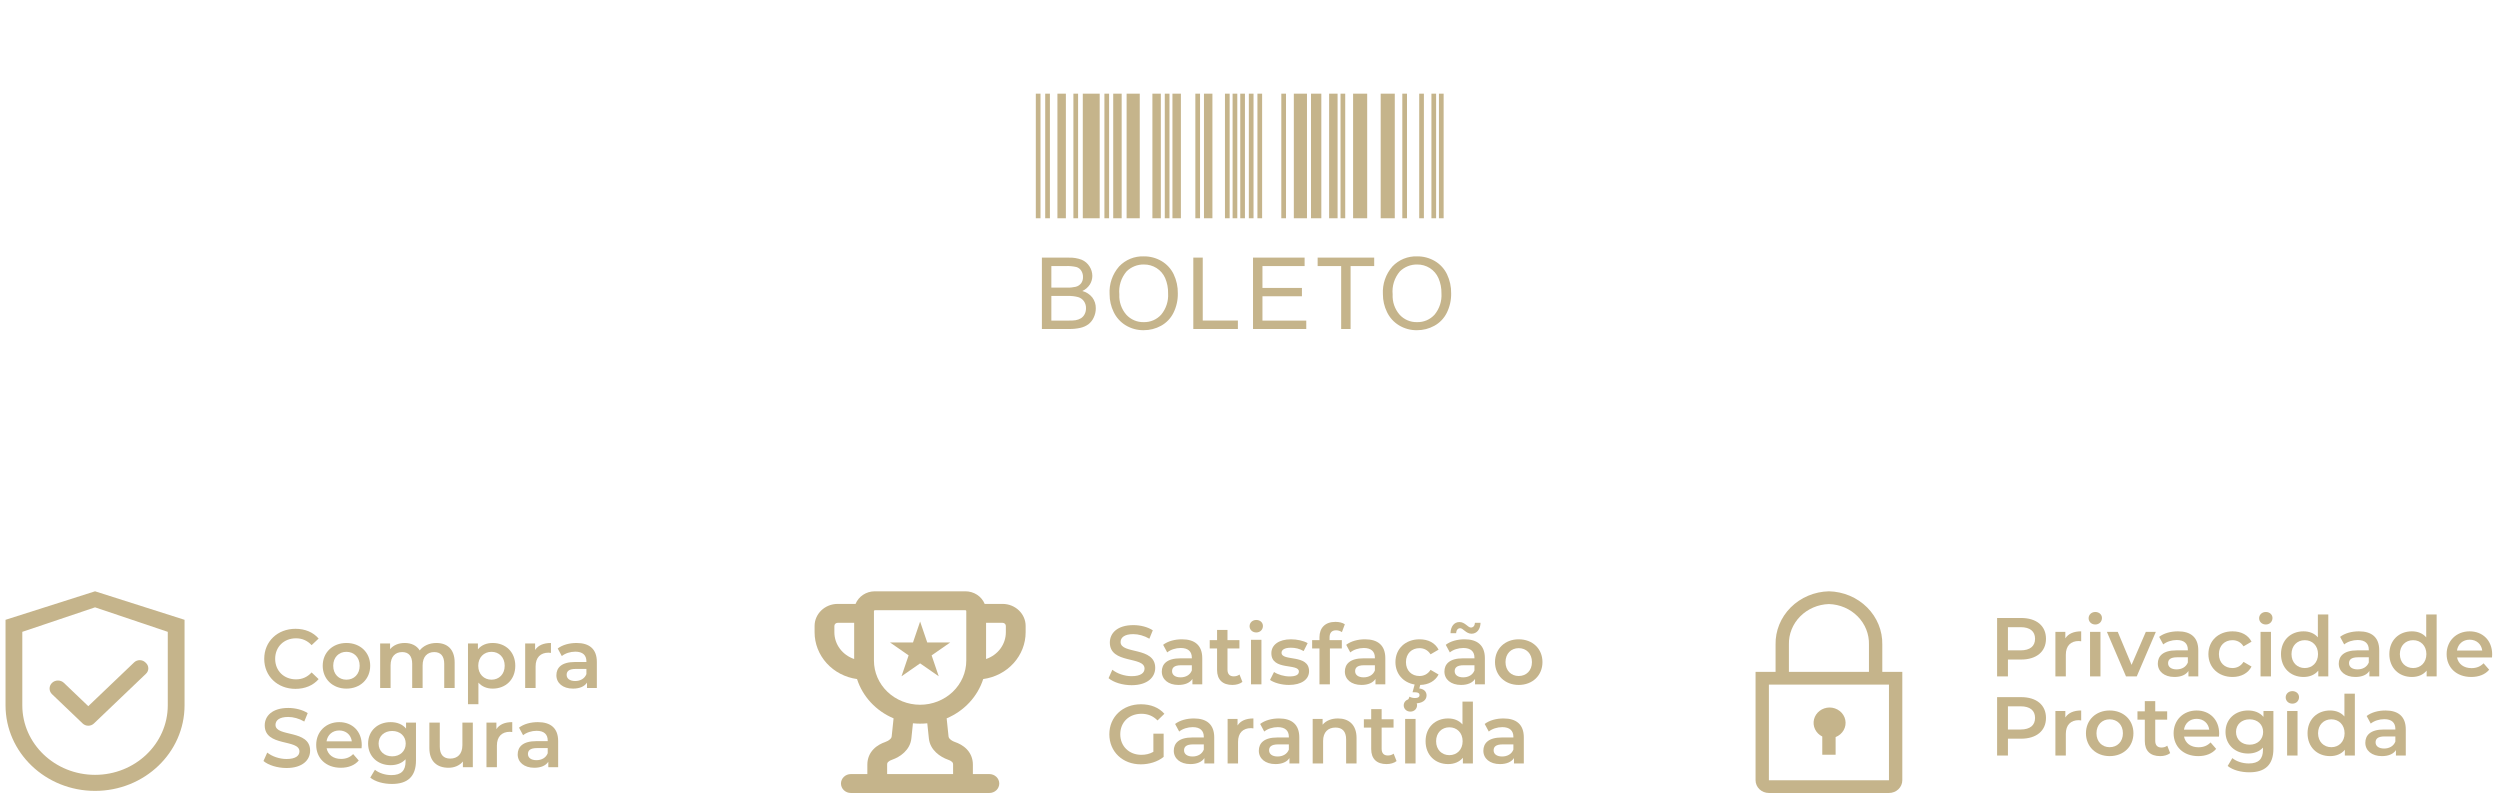 <svg xmlns="http://www.w3.org/2000/svg" width="211" height="67" viewBox="0 0 211 67" fill="none"><path d="M154.413 59.713C154.11 59.716 153.816 59.815 153.579 59.995C153.342 60.175 153.175 60.426 153.104 60.708C153.033 60.989 153.063 61.286 153.19 61.549C153.316 61.812 153.53 62.028 153.8 62.161V63.7H154.926V62.21C155.216 62.096 155.457 61.889 155.606 61.625C155.755 61.361 155.803 61.055 155.742 60.76C155.682 60.466 155.516 60.2 155.274 60.01C155.032 59.819 154.727 59.714 154.413 59.713V59.713Z" fill="#C5B48B"></path><path d="M158.866 56.706V54.403C158.89 53.237 158.43 52.109 157.586 51.266C156.742 50.423 155.582 49.934 154.362 49.906C153.141 49.934 151.982 50.423 151.138 51.266C150.294 52.109 149.834 53.237 149.858 54.403V56.706H148.169V65.852C148.169 66.137 148.288 66.411 148.499 66.613C148.71 66.814 148.996 66.928 149.295 66.928H159.429C159.728 66.928 160.014 66.814 160.225 66.613C160.436 66.411 160.555 66.137 160.555 65.852V56.706H158.866ZM150.984 54.403C150.96 53.522 151.301 52.668 151.934 52.027C152.567 51.386 153.44 51.01 154.362 50.982C155.284 51.01 156.157 51.386 156.79 52.027C157.423 52.668 157.764 53.522 157.74 54.403V56.706H150.984V54.403ZM149.295 65.852V57.782H159.429V65.852H149.295Z" fill="#C5B48B"></path><path d="M170.583 52.158H168.555V57.087H169.47V55.665H170.583C171.878 55.665 172.681 54.996 172.681 53.912C172.681 52.82 171.878 52.158 170.583 52.158ZM170.541 54.89H169.47V52.933H170.541C171.343 52.933 171.759 53.292 171.759 53.912C171.759 54.531 171.343 54.89 170.541 54.89Z" fill="#C5B48B"></path><path d="M174.314 53.876V53.327H173.476V57.087H174.356V55.263C174.356 54.496 174.779 54.102 175.448 54.102C175.511 54.102 175.574 54.109 175.652 54.123V53.285C175.025 53.285 174.568 53.482 174.314 53.876Z" fill="#C5B48B"></path><path d="M176.842 52.708C177.173 52.708 177.405 52.468 177.405 52.158C177.405 51.87 177.166 51.651 176.842 51.651C176.518 51.651 176.279 51.884 176.279 52.179C176.279 52.475 176.518 52.708 176.842 52.708ZM176.399 57.087H177.279V53.327H176.399V57.087Z" fill="#C5B48B"></path><path d="M181.109 53.327L179.905 56.115L178.737 53.327H177.821L179.434 57.087H180.342L181.954 53.327H181.109Z" fill="#C5B48B"></path><path d="M183.824 53.285C183.218 53.285 182.634 53.44 182.233 53.75L182.578 54.39C182.859 54.158 183.296 54.017 183.718 54.017C184.345 54.017 184.655 54.32 184.655 54.834V54.89H183.683C182.542 54.89 182.12 55.383 182.12 56.01C182.12 56.665 182.662 57.136 183.521 57.136C184.084 57.136 184.493 56.953 184.704 56.629V57.087H185.535V54.883C185.535 53.799 184.908 53.285 183.824 53.285ZM183.704 56.496C183.254 56.496 182.986 56.291 182.986 55.975C182.986 55.7 183.148 55.475 183.747 55.475H184.655V55.911C184.507 56.298 184.134 56.496 183.704 56.496Z" fill="#C5B48B"></path><path d="M188.424 57.136C189.156 57.136 189.741 56.819 190.029 56.256L189.353 55.862C189.128 56.221 188.79 56.383 188.417 56.383C187.769 56.383 187.276 55.939 187.276 55.207C187.276 54.482 187.769 54.031 188.417 54.031C188.79 54.031 189.128 54.193 189.353 54.552L190.029 54.158C189.741 53.588 189.156 53.285 188.424 53.285C187.234 53.285 186.389 54.081 186.389 55.207C186.389 56.334 187.234 57.136 188.424 57.136Z" fill="#C5B48B"></path><path d="M191.234 52.708C191.565 52.708 191.797 52.468 191.797 52.158C191.797 51.87 191.558 51.651 191.234 51.651C190.91 51.651 190.67 51.884 190.67 52.179C190.67 52.475 190.91 52.708 191.234 52.708ZM190.79 57.087H191.67V53.327H190.79V57.087Z" fill="#C5B48B"></path><path d="M195.628 51.863V53.792C195.332 53.447 194.903 53.285 194.417 53.285C193.325 53.285 192.516 54.038 192.516 55.207C192.516 56.376 193.325 57.136 194.417 57.136C194.931 57.136 195.367 56.96 195.663 56.601V57.087H196.508V51.863H195.628ZM194.522 56.383C193.889 56.383 193.403 55.925 193.403 55.207C193.403 54.489 193.889 54.031 194.522 54.031C195.156 54.031 195.642 54.489 195.642 55.207C195.642 55.925 195.156 56.383 194.522 56.383Z" fill="#C5B48B"></path><path d="M199.096 53.285C198.49 53.285 197.906 53.44 197.504 53.75L197.849 54.39C198.131 54.158 198.568 54.017 198.99 54.017C199.617 54.017 199.927 54.32 199.927 54.834V54.89H198.955C197.814 54.89 197.392 55.383 197.392 56.01C197.392 56.665 197.934 57.136 198.793 57.136C199.356 57.136 199.765 56.953 199.976 56.629V57.087H200.807V54.883C200.807 53.799 200.18 53.285 199.096 53.285ZM198.976 56.496C198.525 56.496 198.258 56.291 198.258 55.975C198.258 55.7 198.42 55.475 199.018 55.475H199.927V55.911C199.779 56.298 199.405 56.496 198.976 56.496Z" fill="#C5B48B"></path><path d="M204.773 51.863V53.792C204.477 53.447 204.048 53.285 203.562 53.285C202.471 53.285 201.661 54.038 201.661 55.207C201.661 56.376 202.471 57.136 203.562 57.136C204.076 57.136 204.512 56.96 204.808 56.601V57.087H205.653V51.863H204.773ZM203.667 56.383C203.034 56.383 202.548 55.925 202.548 55.207C202.548 54.489 203.034 54.031 203.667 54.031C204.301 54.031 204.787 54.489 204.787 55.207C204.787 55.925 204.301 56.383 203.667 56.383Z" fill="#C5B48B"></path><path d="M210.339 55.228C210.339 54.052 209.536 53.285 208.438 53.285C207.318 53.285 206.495 54.088 206.495 55.207C206.495 56.327 207.311 57.136 208.572 57.136C209.22 57.136 209.748 56.925 210.086 56.524L209.614 55.982C209.346 56.256 209.015 56.39 208.593 56.39C207.938 56.39 207.48 56.038 207.375 55.489H210.325C210.332 55.404 210.339 55.299 210.339 55.228ZM208.438 53.989C209.015 53.989 209.431 54.362 209.501 54.904H207.368C207.452 54.355 207.868 53.989 208.438 53.989Z" fill="#C5B48B"></path><path d="M170.583 58.838H168.555V63.767H169.47V62.345H170.583C171.878 62.345 172.681 61.676 172.681 60.592C172.681 59.5 171.878 58.838 170.583 58.838ZM170.541 61.57H169.47V59.613H170.541C171.343 59.613 171.759 59.972 171.759 60.592C171.759 61.211 171.343 61.57 170.541 61.57Z" fill="#C5B48B"></path><path d="M174.314 60.556V60.007H173.476V63.767H174.356V61.943C174.356 61.176 174.779 60.782 175.448 60.782C175.511 60.782 175.574 60.789 175.652 60.803V59.965C175.025 59.965 174.568 60.162 174.314 60.556Z" fill="#C5B48B"></path><path d="M178.054 63.816C179.223 63.816 180.061 63.014 180.061 61.887C180.061 60.761 179.223 59.965 178.054 59.965C176.899 59.965 176.054 60.761 176.054 61.887C176.054 63.014 176.899 63.816 178.054 63.816ZM178.054 63.063C177.42 63.063 176.942 62.605 176.942 61.887C176.942 61.169 177.42 60.711 178.054 60.711C178.695 60.711 179.174 61.169 179.174 61.887C179.174 62.605 178.695 63.063 178.054 63.063Z" fill="#C5B48B"></path><path d="M182.916 62.936C182.782 63.042 182.606 63.091 182.423 63.091C182.085 63.091 181.902 62.894 181.902 62.528V60.739H182.909V60.035H181.902V59.176H181.022V60.035H180.402V60.739H181.022V62.549C181.022 63.38 181.494 63.816 182.318 63.816C182.634 63.816 182.951 63.732 183.163 63.563L182.916 62.936Z" fill="#C5B48B"></path><path d="M187.297 61.908C187.297 60.732 186.495 59.965 185.396 59.965C184.277 59.965 183.453 60.768 183.453 61.887C183.453 63.007 184.27 63.816 185.53 63.816C186.178 63.816 186.706 63.605 187.044 63.204L186.572 62.662C186.305 62.936 185.974 63.07 185.551 63.07C184.896 63.07 184.439 62.718 184.333 62.169H187.283C187.29 62.084 187.297 61.979 187.297 61.908ZM185.396 60.669C185.974 60.669 186.389 61.042 186.46 61.584H184.326C184.411 61.035 184.826 60.669 185.396 60.669Z" fill="#C5B48B"></path><path d="M191.037 60.007V60.507C190.727 60.134 190.262 59.965 189.734 59.965C188.657 59.965 187.833 60.683 187.833 61.775C187.833 62.866 188.657 63.598 189.734 63.598C190.241 63.598 190.685 63.436 190.994 63.098V63.295C190.994 64.056 190.628 64.436 189.797 64.436C189.276 64.436 188.741 64.26 188.41 63.985L188.016 64.647C188.446 64.999 189.143 65.182 189.847 65.182C191.163 65.182 191.875 64.563 191.875 63.197V60.007H191.037ZM189.868 62.852C189.199 62.852 188.72 62.415 188.72 61.775C188.72 61.141 189.199 60.711 189.868 60.711C190.53 60.711 191.009 61.141 191.009 61.775C191.009 62.415 190.53 62.852 189.868 62.852Z" fill="#C5B48B"></path><path d="M193.475 59.388C193.806 59.388 194.039 59.148 194.039 58.838C194.039 58.55 193.799 58.331 193.475 58.331C193.151 58.331 192.912 58.564 192.912 58.859C192.912 59.155 193.151 59.388 193.475 59.388ZM193.032 63.767H193.912V60.007H193.032V63.767Z" fill="#C5B48B"></path><path d="M197.869 58.543V60.472C197.574 60.127 197.144 59.965 196.658 59.965C195.567 59.965 194.757 60.718 194.757 61.887C194.757 63.056 195.567 63.816 196.658 63.816C197.172 63.816 197.609 63.64 197.905 63.281V63.767H198.75V58.543H197.869ZM196.764 63.063C196.13 63.063 195.644 62.605 195.644 61.887C195.644 61.169 196.13 60.711 196.764 60.711C197.398 60.711 197.883 61.169 197.883 61.887C197.883 62.605 197.398 63.063 196.764 63.063Z" fill="#C5B48B"></path><path d="M201.337 59.965C200.732 59.965 200.147 60.12 199.746 60.43L200.091 61.07C200.373 60.838 200.809 60.697 201.232 60.697C201.858 60.697 202.168 61 202.168 61.514V61.57H201.196C200.056 61.57 199.633 62.063 199.633 62.69C199.633 63.345 200.176 63.816 201.035 63.816C201.598 63.816 202.006 63.633 202.217 63.309V63.767H203.048V61.563C203.048 60.479 202.422 59.965 201.337 59.965ZM201.218 63.176C200.767 63.176 200.499 62.971 200.499 62.655C200.499 62.38 200.661 62.155 201.26 62.155H202.168V62.591C202.02 62.978 201.647 63.176 201.218 63.176Z" fill="#C5B48B"></path><path d="M24.934 58.14C25.744 58.14 26.434 57.852 26.892 57.317L26.3 56.753C25.941 57.148 25.498 57.338 24.984 57.338C23.963 57.338 23.224 56.62 23.224 55.606C23.224 54.592 23.963 53.873 24.984 53.873C25.498 53.873 25.941 54.064 26.3 54.451L26.892 53.895C26.434 53.359 25.744 53.071 24.942 53.071C23.428 53.071 22.301 54.134 22.301 55.606C22.301 57.077 23.428 58.14 24.934 58.14Z" fill="#C5B48B"></path><path d="M29.237 58.119C30.406 58.119 31.244 57.317 31.244 56.19C31.244 55.063 30.406 54.268 29.237 54.268C28.082 54.268 27.237 55.063 27.237 56.19C27.237 57.317 28.082 58.119 29.237 58.119ZM29.237 57.366C28.603 57.366 28.124 56.908 28.124 56.19C28.124 55.472 28.603 55.014 29.237 55.014C29.878 55.014 30.356 55.472 30.356 56.19C30.356 56.908 29.878 57.366 29.237 57.366Z" fill="#C5B48B"></path><path d="M36.831 54.268C36.232 54.268 35.725 54.507 35.423 54.894C35.162 54.472 34.705 54.268 34.155 54.268C33.641 54.268 33.205 54.451 32.923 54.789V54.31H32.085V58.07H32.965V56.162C32.965 55.416 33.36 55.035 33.944 55.035C34.479 55.035 34.789 55.359 34.789 56.028V58.07H35.669V56.162C35.669 55.416 36.07 55.035 36.648 55.035C37.183 55.035 37.493 55.359 37.493 56.028V58.07H38.373V55.915C38.373 54.782 37.739 54.268 36.831 54.268Z" fill="#C5B48B"></path><path d="M41.582 54.268C41.068 54.268 40.631 54.444 40.336 54.803V54.31H39.498V59.436H40.378V57.612C40.681 57.957 41.103 58.119 41.582 58.119C42.68 58.119 43.49 57.359 43.49 56.19C43.49 55.028 42.68 54.268 41.582 54.268ZM41.483 57.366C40.849 57.366 40.364 56.908 40.364 56.19C40.364 55.472 40.849 55.014 41.483 55.014C42.117 55.014 42.596 55.472 42.596 56.19C42.596 56.908 42.117 57.366 41.483 57.366Z" fill="#C5B48B"></path><path d="M45.163 54.859V54.31H44.325V58.07H45.205V56.246C45.205 55.479 45.627 55.085 46.296 55.085C46.359 55.085 46.423 55.092 46.5 55.106V54.268C45.874 54.268 45.416 54.465 45.163 54.859Z" fill="#C5B48B"></path><path d="M48.663 54.268C48.057 54.268 47.473 54.423 47.071 54.733L47.416 55.373C47.698 55.141 48.135 55 48.557 55C49.184 55 49.493 55.303 49.493 55.817V55.873H48.522C47.381 55.873 46.959 56.366 46.959 56.993C46.959 57.648 47.501 58.119 48.36 58.119C48.923 58.119 49.332 57.936 49.543 57.612V58.07H50.374V55.866C50.374 54.782 49.747 54.268 48.663 54.268ZM48.543 57.478C48.092 57.478 47.825 57.274 47.825 56.958C47.825 56.683 47.987 56.458 48.585 56.458H49.493V56.894C49.346 57.281 48.972 57.478 48.543 57.478Z" fill="#C5B48B"></path><path d="M24.181 64.82C25.533 64.82 26.174 64.144 26.174 63.356C26.174 61.546 23.252 62.229 23.252 61.18C23.252 60.807 23.561 60.511 24.322 60.511C24.752 60.511 25.237 60.638 25.681 60.898L25.97 60.187C25.54 59.906 24.92 59.751 24.329 59.751C22.977 59.751 22.343 60.427 22.343 61.222C22.343 63.053 25.273 62.356 25.273 63.419C25.273 63.785 24.949 64.06 24.181 64.06C23.576 64.06 22.949 63.835 22.555 63.518L22.238 64.229C22.646 64.581 23.414 64.82 24.181 64.82Z" fill="#C5B48B"></path><path d="M30.532 62.891C30.532 61.715 29.729 60.948 28.63 60.948C27.511 60.948 26.687 61.751 26.687 62.87C26.687 63.989 27.504 64.799 28.764 64.799C29.412 64.799 29.94 64.588 30.278 64.187L29.806 63.645C29.539 63.919 29.208 64.053 28.785 64.053C28.131 64.053 27.673 63.701 27.567 63.152H30.517C30.524 63.067 30.532 62.962 30.532 62.891ZM28.63 61.652C29.208 61.652 29.623 62.025 29.694 62.567H27.56C27.645 62.018 28.06 61.652 28.63 61.652Z" fill="#C5B48B"></path><path d="M34.271 60.99V61.49C33.961 61.117 33.496 60.948 32.968 60.948C31.891 60.948 31.067 61.666 31.067 62.757C31.067 63.849 31.891 64.581 32.968 64.581C33.475 64.581 33.919 64.419 34.229 64.081V64.278C34.229 65.039 33.862 65.419 33.032 65.419C32.511 65.419 31.975 65.243 31.645 64.968L31.25 65.63C31.68 65.982 32.377 66.165 33.081 66.165C34.398 66.165 35.109 65.546 35.109 64.18V60.99H34.271ZM33.102 63.835C32.433 63.835 31.954 63.398 31.954 62.757C31.954 62.124 32.433 61.694 33.102 61.694C33.764 61.694 34.243 62.124 34.243 62.757C34.243 63.398 33.764 63.835 33.102 63.835Z" fill="#C5B48B"></path><path d="M39.026 60.99V62.891C39.026 63.645 38.611 64.025 37.998 64.025C37.442 64.025 37.118 63.701 37.118 63.018V60.99H36.238V63.138C36.238 64.271 36.892 64.799 37.857 64.799C38.343 64.799 38.786 64.616 39.068 64.271V64.75H39.906V60.99H39.026Z" fill="#C5B48B"></path><path d="M41.896 61.539V60.99H41.058V64.75H41.939V62.926C41.939 62.159 42.361 61.765 43.03 61.765C43.093 61.765 43.157 61.772 43.234 61.786V60.948C42.608 60.948 42.15 61.145 41.896 61.539Z" fill="#C5B48B"></path><path d="M45.397 60.948C44.791 60.948 44.207 61.103 43.805 61.413L44.15 62.053C44.432 61.821 44.868 61.68 45.291 61.68C45.918 61.68 46.227 61.983 46.227 62.497V62.553H45.256C44.115 62.553 43.693 63.046 43.693 63.673C43.693 64.328 44.235 64.799 45.094 64.799C45.657 64.799 46.065 64.616 46.277 64.292V64.75H47.108V62.546C47.108 61.462 46.481 60.948 45.397 60.948ZM45.277 64.159C44.826 64.159 44.559 63.954 44.559 63.638C44.559 63.363 44.721 63.138 45.319 63.138H46.227V63.574C46.08 63.961 45.706 64.159 45.277 64.159Z" fill="#C5B48B"></path><path d="M8.022 49.906L0.467 52.312V59.531C0.467 63.519 3.849 66.751 8.022 66.751C12.194 66.751 15.576 63.519 15.576 59.531V52.312L8.022 49.906ZM14.16 59.531C14.16 62.77 11.411 65.397 8.022 65.397C4.632 65.397 1.883 62.77 1.883 59.531V53.327L8.022 51.259L14.16 53.327V59.531Z" fill="#C5B48B"></path><path d="M5.393 57.634C5.327 57.571 5.249 57.521 5.163 57.487C5.078 57.453 4.985 57.436 4.892 57.436C4.799 57.436 4.707 57.453 4.621 57.487C4.535 57.521 4.457 57.571 4.392 57.634C4.326 57.697 4.273 57.772 4.238 57.854C4.202 57.936 4.184 58.024 4.184 58.113C4.184 58.202 4.202 58.29 4.238 58.372C4.273 58.454 4.326 58.529 4.392 58.591L6.937 61.024L6.979 61.063C7.041 61.123 7.115 61.17 7.196 61.202C7.277 61.234 7.364 61.251 7.452 61.251C7.54 61.251 7.627 61.234 7.708 61.202C7.789 61.17 7.863 61.123 7.925 61.063L12.322 56.862C12.384 56.802 12.434 56.732 12.467 56.654C12.501 56.577 12.518 56.494 12.518 56.41C12.518 56.326 12.501 56.242 12.467 56.165C12.434 56.087 12.384 56.017 12.322 55.958L12.267 55.905C12.205 55.845 12.131 55.798 12.05 55.766C11.969 55.734 11.882 55.717 11.794 55.717C11.706 55.717 11.619 55.734 11.538 55.766C11.457 55.798 11.383 55.845 11.321 55.905L7.451 59.601L5.393 57.634Z" fill="#C5B48B"></path><path fill-rule="evenodd" clip-rule="evenodd" d="M72.333 57.312C71.338 57.176 70.429 56.702 69.771 55.976C69.113 55.251 68.751 54.323 68.751 53.363V52.831C68.751 51.804 69.624 50.97 70.699 50.97H72.209C72.463 50.347 73.095 49.906 73.837 49.906H81.479C81.831 49.906 82.174 50.008 82.465 50.197C82.755 50.387 82.979 50.656 83.106 50.97H84.616C85.692 50.97 86.564 51.804 86.564 52.831V53.363C86.564 54.323 86.202 55.251 85.544 55.976C84.886 56.702 83.977 57.176 82.983 57.312C82.748 58.044 82.35 58.719 81.818 59.292C81.286 59.864 80.631 60.32 79.898 60.629L80.058 62.167C80.064 62.22 80.091 62.295 80.185 62.384C80.281 62.477 80.427 62.565 80.6 62.626C80.915 62.735 81.288 62.917 81.591 63.23C81.908 63.559 82.111 63.999 82.111 64.534V65.332H83.503C83.724 65.332 83.936 65.416 84.093 65.566C84.25 65.715 84.338 65.918 84.338 66.13C84.338 66.341 84.25 66.544 84.093 66.694C83.936 66.844 83.724 66.928 83.503 66.928H71.813C71.591 66.928 71.379 66.844 71.222 66.694C71.066 66.544 70.978 66.341 70.978 66.13C70.978 65.918 71.066 65.715 71.222 65.566C71.379 65.416 71.591 65.332 71.813 65.332H73.204V64.534C73.204 63.999 73.407 63.559 73.725 63.23C74.026 62.917 74.4 62.735 74.715 62.626C74.87 62.574 75.012 62.492 75.13 62.384C75.224 62.294 75.252 62.221 75.257 62.167L75.418 60.629C74.685 60.32 74.03 59.864 73.498 59.291C72.966 58.719 72.569 58.044 72.334 57.312H72.333ZM72.091 52.566H70.699C70.626 52.566 70.555 52.593 70.502 52.643C70.45 52.693 70.421 52.761 70.421 52.831V53.363C70.421 54.406 71.118 55.292 72.091 55.621V52.566ZM77.053 61.044L76.919 62.325C76.816 63.309 75.964 63.889 75.286 64.124C75.161 64.162 75.047 64.226 74.952 64.312C74.911 64.354 74.874 64.411 74.874 64.535V65.333H80.441V64.535C80.441 64.411 80.404 64.354 80.363 64.312C80.268 64.225 80.154 64.162 80.029 64.124C79.351 63.889 78.499 63.309 78.397 62.327L78.263 61.046C77.861 61.087 77.455 61.087 77.053 61.046V61.044ZM83.224 55.622V52.566H84.616C84.69 52.566 84.761 52.593 84.813 52.643C84.865 52.693 84.894 52.761 84.894 52.831V53.363C84.894 53.858 84.734 54.342 84.435 54.746C84.136 55.15 83.713 55.456 83.224 55.621V55.622ZM73.761 51.574C73.761 51.535 73.794 51.502 73.837 51.502H81.479C81.52 51.502 81.554 51.533 81.554 51.574V55.757C81.554 56.745 81.144 57.692 80.413 58.39C79.682 59.088 78.691 59.481 77.658 59.481C76.624 59.481 75.633 59.088 74.902 58.39C74.171 57.692 73.761 56.745 73.761 55.757V51.574V51.574Z" fill="#C5B48B"></path><path d="M77.658 52.459L78.258 54.223H80.199L78.629 55.314L79.228 57.078L77.658 55.988L76.087 57.078L76.687 55.314L75.117 54.223H77.058L77.658 52.459Z" fill="#C5B48B"></path><path d="M95.507 57.83C96.859 57.83 97.5 57.154 97.5 56.365C97.5 54.556 94.578 55.239 94.578 54.19C94.578 53.816 94.888 53.521 95.648 53.521C96.078 53.521 96.564 53.648 97.007 53.908L97.296 53.197C96.867 52.915 96.247 52.76 95.655 52.76C94.303 52.76 93.67 53.436 93.67 54.232C93.67 56.062 96.599 55.365 96.599 56.429C96.599 56.795 96.275 57.069 95.507 57.069C94.902 57.069 94.275 56.844 93.881 56.527L93.564 57.238C93.973 57.59 94.74 57.83 95.507 57.83Z" fill="#C5B48B"></path><path d="M99.76 53.957C99.154 53.957 98.57 54.112 98.168 54.422L98.513 55.063C98.795 54.83 99.232 54.69 99.654 54.69C100.281 54.69 100.591 54.992 100.591 55.506V55.563H99.619C98.478 55.563 98.056 56.056 98.056 56.682C98.056 57.337 98.598 57.809 99.457 57.809C100.02 57.809 100.429 57.626 100.64 57.302V57.759H101.471V55.556C101.471 54.471 100.844 53.957 99.76 53.957ZM99.64 57.168C99.189 57.168 98.922 56.964 98.922 56.647C98.922 56.372 99.084 56.147 99.682 56.147H100.591V56.584C100.443 56.971 100.07 57.168 99.64 57.168Z" fill="#C5B48B"></path><path d="M104.614 56.929C104.48 57.034 104.304 57.084 104.121 57.084C103.783 57.084 103.6 56.886 103.6 56.52V54.732H104.607V54.028H103.6V53.169H102.72V54.028H102.1V54.732H102.72V56.541C102.72 57.372 103.192 57.809 104.015 57.809C104.332 57.809 104.649 57.724 104.86 57.555L104.614 56.929Z" fill="#C5B48B"></path><path d="M106.028 53.38C106.359 53.38 106.591 53.141 106.591 52.831C106.591 52.542 106.352 52.324 106.028 52.324C105.704 52.324 105.465 52.556 105.465 52.852C105.465 53.148 105.704 53.38 106.028 53.38ZM105.584 57.759H106.465V53.999H105.584V57.759Z" fill="#C5B48B"></path><path d="M108.782 57.809C109.838 57.809 110.485 57.351 110.485 56.647C110.485 55.175 108.162 55.851 108.162 55.091C108.162 54.844 108.415 54.668 108.951 54.668C109.31 54.668 109.669 54.739 110.028 54.95L110.366 54.281C110.028 54.077 109.457 53.957 108.958 53.957C107.944 53.957 107.303 54.422 107.303 55.133C107.303 56.633 109.626 55.957 109.626 56.675C109.626 56.936 109.394 57.09 108.838 57.09C108.366 57.09 107.859 56.936 107.528 56.717L107.19 57.386C107.528 57.626 108.155 57.809 108.782 57.809Z" fill="#C5B48B"></path><path d="M112.771 53.197C112.954 53.197 113.123 53.26 113.257 53.352L113.504 52.69C113.306 52.549 113.011 52.486 112.708 52.486C111.835 52.486 111.363 53 111.363 53.788V54.028H110.744V54.732H111.363V57.759H112.243V54.732H113.25V54.028H112.215V53.802C112.215 53.401 112.405 53.197 112.771 53.197Z" fill="#C5B48B"></path><path d="M115.21 53.957C114.605 53.957 114.02 54.112 113.619 54.422L113.964 55.063C114.246 54.83 114.682 54.69 115.105 54.69C115.731 54.69 116.041 54.992 116.041 55.506V55.563H115.069C113.929 55.563 113.506 56.056 113.506 56.682C113.506 57.337 114.048 57.809 114.907 57.809C115.471 57.809 115.879 57.626 116.09 57.302V57.759H116.921V55.556C116.921 54.471 116.295 53.957 115.21 53.957ZM115.091 57.168C114.64 57.168 114.372 56.964 114.372 56.647C114.372 56.372 114.534 56.147 115.133 56.147H116.041V56.584C115.893 56.971 115.52 57.168 115.091 57.168Z" fill="#C5B48B"></path><path d="M119.803 57.055C119.155 57.055 118.662 56.612 118.662 55.88C118.662 55.154 119.155 54.704 119.803 54.704C120.176 54.704 120.514 54.866 120.74 55.225L121.416 54.83C121.127 54.26 120.542 53.957 119.81 53.957C118.62 53.957 117.775 54.753 117.775 55.88C117.775 56.872 118.43 57.612 119.395 57.773L119.219 58.428H119.437C119.705 58.428 119.81 58.527 119.81 58.661C119.81 58.816 119.698 58.914 119.437 58.914C119.261 58.914 119.106 58.879 118.958 58.801L118.796 59.217C118.972 59.316 119.191 59.365 119.444 59.365C120.021 59.365 120.402 59.104 120.402 58.696C120.402 58.393 120.204 58.154 119.789 58.105L119.867 57.809C120.571 57.795 121.134 57.478 121.416 56.929L120.74 56.534C120.514 56.893 120.176 57.055 119.803 57.055Z" fill="#C5B48B"></path><path d="M123.24 53.021C123.493 53.021 123.732 53.486 124.197 53.486C124.648 53.486 124.944 53.112 124.958 52.563H124.486C124.472 52.817 124.338 52.965 124.141 52.965C123.887 52.965 123.648 52.5 123.183 52.5C122.733 52.5 122.437 52.866 122.423 53.443H122.895C122.909 53.176 123.042 53.021 123.24 53.021ZM123.613 53.957C123.007 53.957 122.423 54.112 122.021 54.422L122.366 55.063C122.648 54.83 123.085 54.69 123.507 54.69C124.134 54.69 124.444 54.992 124.444 55.506V55.563H123.472C122.331 55.563 121.909 56.056 121.909 56.682C121.909 57.337 122.451 57.809 123.31 57.809C123.873 57.809 124.282 57.626 124.493 57.302V57.759H125.324V55.556C125.324 54.471 124.697 53.957 123.613 53.957ZM123.493 57.168C123.042 57.168 122.775 56.964 122.775 56.647C122.775 56.372 122.937 56.147 123.535 56.147H124.444V56.584C124.296 56.971 123.923 57.168 123.493 57.168Z" fill="#C5B48B"></path><path d="M128.178 57.809C129.346 57.809 130.184 57.006 130.184 55.88C130.184 54.753 129.346 53.957 128.178 53.957C127.023 53.957 126.178 54.753 126.178 55.88C126.178 57.006 127.023 57.809 128.178 57.809ZM128.178 57.055C127.544 57.055 127.065 56.598 127.065 55.88C127.065 55.161 127.544 54.704 128.178 54.704C128.818 54.704 129.297 55.161 129.297 55.88C129.297 56.598 128.818 57.055 128.178 57.055Z" fill="#C5B48B"></path><path d="M97.345 63.454C97.028 63.637 96.683 63.707 96.331 63.707C95.289 63.707 94.55 62.975 94.55 61.975C94.55 60.954 95.289 60.243 96.338 60.243C96.867 60.243 97.31 60.419 97.697 60.806L98.275 60.243C97.81 59.715 97.12 59.44 96.296 59.44C94.754 59.44 93.628 60.504 93.628 61.975C93.628 63.447 94.754 64.51 96.282 64.51C96.979 64.51 97.697 64.299 98.211 63.883V61.919H97.345V63.454Z" fill="#C5B48B"></path><path d="M100.77 60.637C100.165 60.637 99.581 60.792 99.179 61.102L99.524 61.743C99.806 61.51 100.242 61.37 100.665 61.37C101.292 61.37 101.601 61.672 101.601 62.186V62.243H100.63C99.489 62.243 99.067 62.736 99.067 63.362C99.067 64.017 99.609 64.489 100.468 64.489C101.031 64.489 101.439 64.306 101.651 63.982V64.439H102.481V62.236C102.481 61.151 101.855 60.637 100.77 60.637ZM100.651 63.848C100.2 63.848 99.933 63.644 99.933 63.327C99.933 63.052 100.095 62.827 100.693 62.827H101.601V63.264C101.453 63.651 101.08 63.848 100.651 63.848Z" fill="#C5B48B"></path><path d="M104.449 61.229V60.679H103.611V64.439H104.491V62.616C104.491 61.848 104.914 61.454 105.583 61.454C105.646 61.454 105.709 61.461 105.787 61.475V60.637C105.16 60.637 104.702 60.834 104.449 61.229Z" fill="#C5B48B"></path><path d="M107.949 60.637C107.344 60.637 106.759 60.792 106.358 61.102L106.703 61.743C106.984 61.51 107.421 61.37 107.843 61.37C108.47 61.37 108.78 61.672 108.78 62.186V62.243H107.808C106.668 62.243 106.245 62.736 106.245 63.362C106.245 64.017 106.787 64.489 107.646 64.489C108.21 64.489 108.618 64.306 108.829 63.982V64.439H109.66V62.236C109.66 61.151 109.033 60.637 107.949 60.637ZM107.829 63.848C107.379 63.848 107.111 63.644 107.111 63.327C107.111 63.052 107.273 62.827 107.872 62.827H108.78V63.264C108.632 63.651 108.259 63.848 107.829 63.848Z" fill="#C5B48B"></path><path d="M112.923 60.637C112.374 60.637 111.916 60.82 111.628 61.165V60.679H110.79V64.439H111.67V62.538C111.67 61.785 112.092 61.405 112.719 61.405C113.282 61.405 113.613 61.729 113.613 62.398V64.439H114.493V62.285C114.493 61.151 113.824 60.637 112.923 60.637Z" fill="#C5B48B"></path><path d="M117.623 63.609C117.49 63.714 117.314 63.764 117.131 63.764C116.793 63.764 116.61 63.566 116.61 63.2V61.412H117.616V60.708H116.61V59.849H115.729V60.708H115.11V61.412H115.729V63.221C115.729 64.052 116.201 64.489 117.025 64.489C117.342 64.489 117.659 64.404 117.87 64.235L117.623 63.609Z" fill="#C5B48B"></path><path d="M119.038 60.06C119.368 60.06 119.601 59.821 119.601 59.511C119.601 59.222 119.361 59.004 119.038 59.004C118.714 59.004 118.474 59.236 118.474 59.532C118.474 59.828 118.714 60.06 119.038 60.06ZM118.594 64.439H119.474V60.679H118.594V64.439Z" fill="#C5B48B"></path><path d="M123.432 59.215V61.144C123.136 60.799 122.706 60.637 122.221 60.637C121.129 60.637 120.319 61.391 120.319 62.559C120.319 63.728 121.129 64.489 122.221 64.489C122.735 64.489 123.171 64.313 123.467 63.954V64.439H124.312V59.215H123.432ZM122.326 63.735C121.692 63.735 121.207 63.278 121.207 62.559C121.207 61.841 121.692 61.384 122.326 61.384C122.96 61.384 123.446 61.841 123.446 62.559C123.446 63.278 122.96 63.735 122.326 63.735Z" fill="#C5B48B"></path><path d="M126.9 60.637C126.294 60.637 125.71 60.792 125.308 61.102L125.653 61.743C125.935 61.51 126.371 61.37 126.794 61.37C127.421 61.37 127.73 61.672 127.73 62.186V62.243H126.759C125.618 62.243 125.196 62.736 125.196 63.362C125.196 64.017 125.738 64.489 126.597 64.489C127.16 64.489 127.568 64.306 127.78 63.982V64.439H128.61V62.236C128.61 61.151 127.984 60.637 126.9 60.637ZM126.78 63.848C126.329 63.848 126.062 63.644 126.062 63.327C126.062 63.052 126.224 62.827 126.822 62.827H127.73V63.264C127.582 63.651 127.209 63.848 126.78 63.848Z" fill="#C5B48B"></path><g clip-path="url(#clip0_372_539)"><path d="M87.423 7.903H87.819V18.424H87.423V7.903ZM88.215 7.903H88.612V18.424H88.215V7.903ZM90.595 7.903H90.991V18.424H90.595V7.903ZM98.308 7.903H98.704V18.424H98.308V7.903ZM100.887 7.903H101.283V18.424H100.887V7.903ZM103.387 7.903H103.783V18.424H103.387V7.903ZM104.031 7.903H104.428V18.424H104.032L104.031 7.903ZM104.677 7.903H105.073V18.424H104.677V7.903ZM105.402 7.903H105.798V18.424H105.402L105.402 7.903ZM106.127 7.903H106.523V18.424H106.127V7.903ZM108.143 7.903H108.539V18.424H108.142L108.143 7.903ZM113.141 7.903H113.537V18.424H113.141V7.903ZM118.355 7.903H118.751V18.424H118.355L118.355 7.903ZM119.781 7.903H120.177V18.424H119.781V7.903ZM120.812 7.903H121.208V18.424H120.812V7.903ZM121.446 7.903H121.843V18.424H121.446V7.903ZM93.212 7.903H93.608V18.424H93.212V7.903ZM89.246 7.903H89.96V18.424H89.246V7.903ZM93.955 7.903H94.669V18.424H93.955V7.903ZM97.262 7.903H97.975V18.424H97.262V7.903ZM98.954 7.903H99.668V18.424H98.954V7.903ZM101.615 7.903H102.328V18.424H101.615V7.903ZM109.199 7.903H110.309V18.424H109.199V7.903ZM110.649 7.903H111.52V18.424H110.648L110.649 7.903ZM112.178 7.903H112.892V18.424H112.178V7.903ZM114.201 7.903H115.39V18.424H114.201V7.903ZM116.53 7.903H117.72V18.424H116.53V7.903ZM91.388 7.903H92.814V18.424H91.388V7.903ZM95.086 7.903H96.196V18.424H95.086V7.903Z" fill="#C5B48B"></path><path d="M87.936 27.766V21.744H90.196C90.574 21.729 90.95 21.791 91.303 21.926C91.574 22.042 91.802 22.239 91.956 22.489C92.109 22.726 92.191 23.002 92.193 23.284C92.193 23.541 92.12 23.794 91.983 24.011C91.829 24.251 91.609 24.442 91.35 24.561C91.683 24.647 91.978 24.839 92.192 25.107C92.389 25.37 92.492 25.691 92.485 26.019C92.487 26.292 92.426 26.561 92.307 26.806C92.206 27.026 92.054 27.218 91.863 27.367C91.665 27.509 91.441 27.611 91.204 27.666C90.885 27.739 90.559 27.773 90.233 27.767L87.936 27.766ZM88.734 24.275H90.036C90.291 24.285 90.545 24.261 90.793 24.205C90.975 24.159 91.136 24.053 91.251 23.905C91.358 23.751 91.412 23.567 91.405 23.379C91.409 23.193 91.359 23.01 91.261 22.852C91.168 22.702 91.023 22.59 90.854 22.539C90.554 22.47 90.246 22.442 89.938 22.455H88.734L88.734 24.275ZM88.734 27.056H90.233C90.415 27.06 90.596 27.051 90.776 27.027C90.938 27.001 91.095 26.944 91.236 26.859C91.365 26.775 91.47 26.659 91.54 26.522C91.621 26.367 91.662 26.193 91.659 26.017C91.665 25.808 91.605 25.602 91.487 25.428C91.371 25.262 91.202 25.139 91.008 25.079C90.721 25.002 90.424 24.968 90.127 24.979H88.734V27.056ZM93.65 24.834C93.599 23.976 93.888 23.132 94.455 22.485C94.722 22.205 95.045 21.984 95.403 21.838C95.761 21.692 96.147 21.623 96.534 21.637C97.062 21.63 97.582 21.768 98.037 22.036C98.479 22.297 98.835 22.684 99.058 23.147C99.298 23.651 99.418 24.205 99.408 24.763C99.418 25.331 99.292 25.893 99.04 26.402C98.811 26.865 98.445 27.247 97.992 27.496C97.545 27.743 97.041 27.871 96.53 27.868C95.995 27.877 95.469 27.735 95.011 27.458C94.57 27.191 94.217 26.801 93.995 26.336C93.767 25.868 93.648 25.354 93.65 24.834V24.834ZM94.472 24.846C94.438 25.473 94.649 26.088 95.061 26.562C95.246 26.765 95.474 26.926 95.727 27.034C95.981 27.143 96.254 27.195 96.53 27.188C96.807 27.195 97.082 27.142 97.337 27.033C97.591 26.924 97.82 26.761 98.005 26.555C98.421 26.052 98.629 25.41 98.587 24.76C98.598 24.319 98.514 23.881 98.342 23.476C98.19 23.126 97.937 22.83 97.615 22.625C97.293 22.423 96.92 22.318 96.54 22.323C96.271 22.319 96.004 22.368 95.754 22.468C95.504 22.568 95.276 22.716 95.084 22.904C94.857 23.17 94.685 23.479 94.58 23.812C94.475 24.146 94.438 24.497 94.472 24.845V24.846ZM100.715 27.766V21.744H101.512V27.055H104.478V27.766L100.715 27.766ZM105.755 27.766V21.744H110.109V22.455H106.551V24.3H109.883V25.006H106.551V27.056H110.249V27.767L105.755 27.766ZM113.194 27.766V22.455H111.209V21.744H115.982V22.455H113.99V27.766L113.194 27.766ZM116.717 24.834C116.667 23.975 116.957 23.132 117.524 22.485C117.791 22.205 118.114 21.985 118.472 21.838C118.831 21.692 119.216 21.624 119.603 21.637C120.131 21.63 120.651 21.768 121.106 22.036C121.549 22.298 121.904 22.684 122.127 23.148C122.367 23.652 122.487 24.205 122.477 24.764C122.487 25.332 122.361 25.894 122.108 26.403C121.878 26.867 121.512 27.249 121.057 27.497C120.61 27.744 120.106 27.872 119.595 27.869C119.06 27.878 118.533 27.735 118.075 27.459C117.635 27.191 117.283 26.801 117.062 26.336C116.833 25.868 116.715 25.354 116.717 24.834V24.834ZM117.539 24.846C117.505 25.473 117.716 26.088 118.128 26.562C118.314 26.765 118.541 26.926 118.794 27.034C119.048 27.143 119.321 27.195 119.597 27.188C119.875 27.196 120.151 27.144 120.407 27.035C120.662 26.925 120.891 26.762 121.078 26.556C121.493 26.053 121.701 25.411 121.659 24.76C121.668 24.319 121.581 23.881 121.406 23.477C121.254 23.127 121.001 22.831 120.68 22.626C120.358 22.424 119.985 22.319 119.606 22.324C119.337 22.32 119.069 22.369 118.819 22.469C118.569 22.569 118.342 22.717 118.149 22.905C117.922 23.171 117.751 23.48 117.646 23.813C117.541 24.146 117.505 24.497 117.539 24.845V24.846Z" fill="#C5B48B"></path></g><defs><clipPath id="clip0_372_539"><rect width="35.055" height="19.966" fill="white" transform="translate(87.423 7.903)"></rect></clipPath></defs></svg>